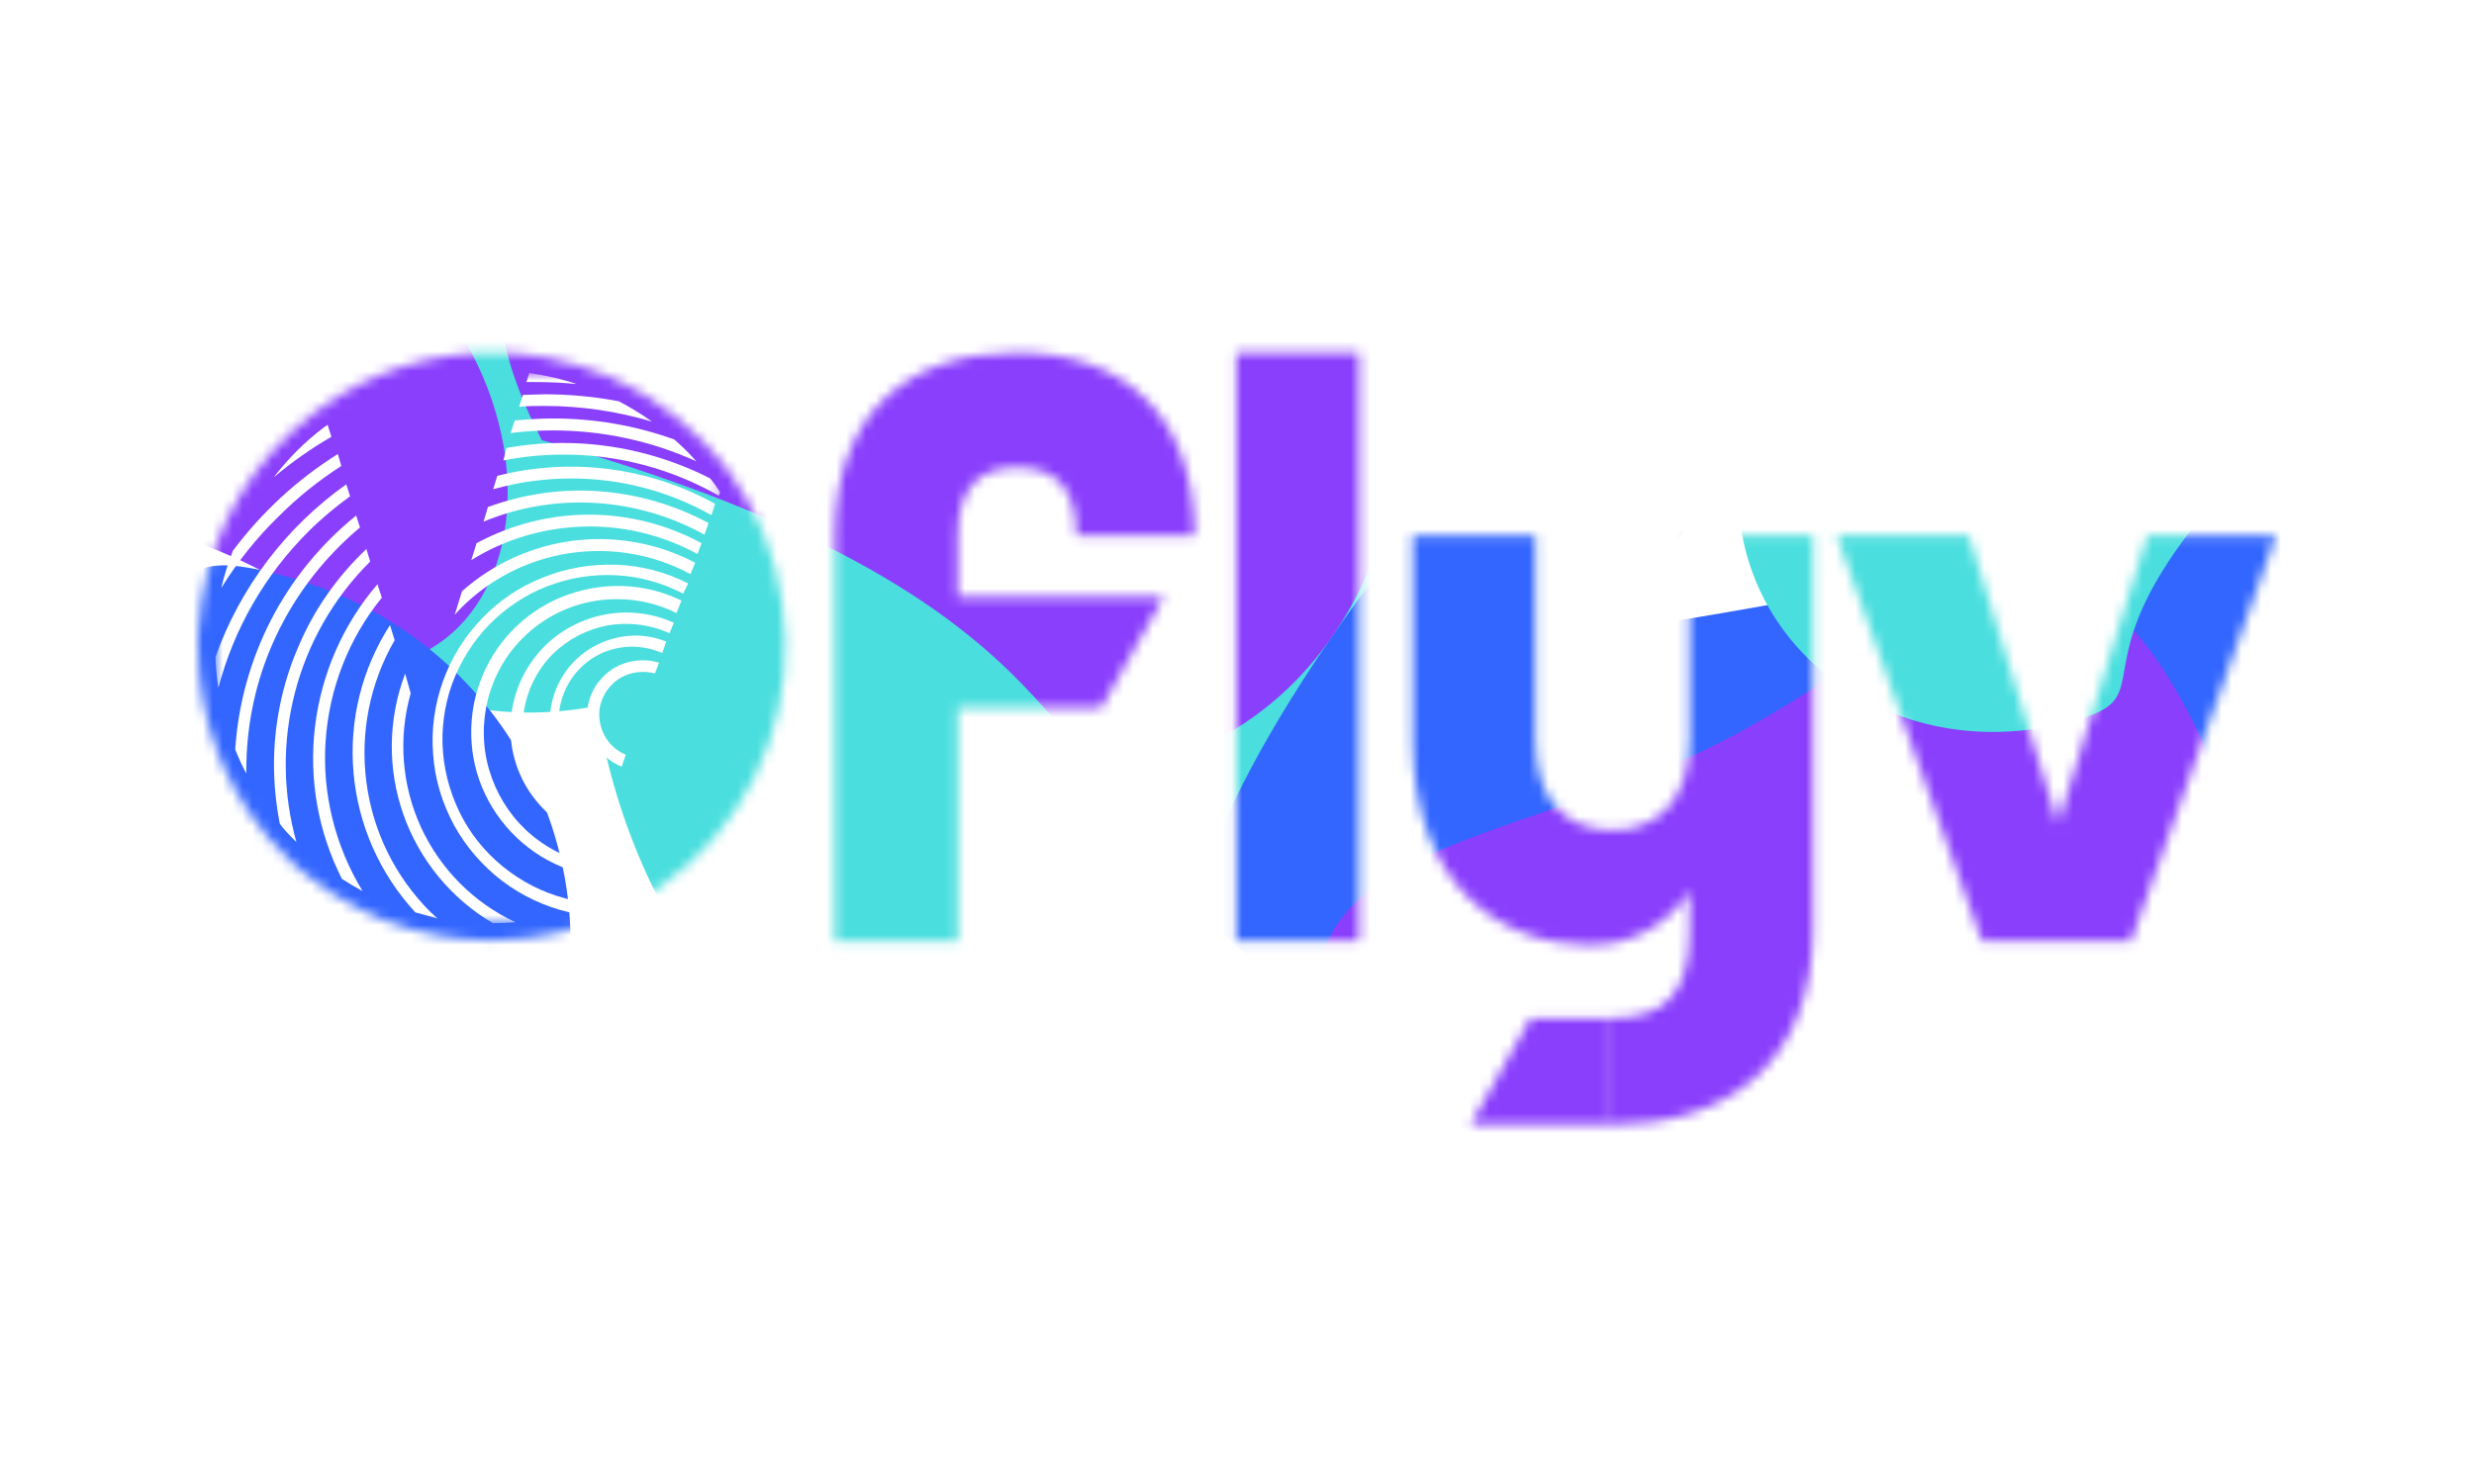 <?xml version="1.0" encoding="UTF-8"?> <svg xmlns="http://www.w3.org/2000/svg" width="250" height="150" viewBox="0 0 250 150" fill="none"><rect width="250" height="150" fill="white"></rect><mask id="mask0_597_870" style="mask-type:alpha" maskUnits="userSpaceOnUse" x="20" y="35" width="210" height="79"><path d="M162.883 102.904H154.667L148.597 113.69H162.883" fill="#3366FF"></path><path d="M84.352 95.112H96.782V71.553H111.271L117.57 60.361H96.782V54.136C96.782 49 99.261 47.252 102.769 47.252C106.278 47.252 108.757 48.916 108.757 54.136H120.731C120.648 41.782 113.403 35.641 102.745 35.641C91.848 35.641 84.352 41.698 84.352 54.136V95.112Z" fill="#3366FF"></path><path d="M162.858 113.69C174.042 113.69 183.214 107.968 183.214 93.699V54.123H170.725V74.701C170.725 81.01 167.42 83.907 162.941 83.907C158.463 83.907 155.158 81.165 155.158 74.701V54.123H142.74V74.701C142.74 89.713 151.925 95.519 160.547 95.519C162.572 95.569 164.577 95.091 166.362 94.132C168.146 93.173 169.651 91.765 170.725 90.048V94.106C170.725 100.331 168.33 102.905 162.858 102.905" fill="#3366FF"></path><path d="M137.34 35.641H124.923V95.1H137.34V35.641Z" fill="#3366FF"></path><path d="M200.266 95.101H215.343L230 54.137H216.995L207.966 83.25L198.949 54.137H185.609L200.266 95.101Z" fill="#3366FF"></path><path d="M73.575 47.599C73.251 47.157 72.927 46.744 72.574 46.332C72.043 45.714 71.484 45.124 70.924 44.535C70.1 43.681 69.216 42.886 68.303 42.15C67.449 41.472 66.536 40.824 65.623 40.235C64.297 39.411 62.913 38.674 61.499 38.056C59.614 37.261 57.641 36.642 55.609 36.23C55.137 36.141 54.637 36.053 54.136 35.965C52.663 35.758 51.191 35.641 49.748 35.641C43.621 35.641 37.613 37.526 32.635 41.089C32.311 41.325 31.987 41.531 31.663 41.796C25.625 46.391 21.59 53.165 20.383 60.646C20.177 61.795 20.059 62.973 20 64.122C20 64.534 20 64.946 20 65.329C20 67.214 20.177 69.099 20.53 70.925C20.736 71.927 20.972 72.899 21.237 73.871C21.855 75.962 22.71 77.965 23.77 79.85C24.212 80.645 24.683 81.411 25.184 82.147C26.391 83.885 27.746 85.504 29.278 86.948C29.896 87.537 30.485 88.155 31.192 88.597C32.812 89.893 34.579 91.012 36.435 91.925C37.171 92.308 37.907 92.632 38.673 92.956C40.558 93.722 42.532 94.252 44.564 94.606C45.359 94.753 46.184 94.871 47.038 94.93C47.863 94.989 48.805 95.047 49.689 95.047C50.837 95.047 51.986 94.959 53.105 94.841C54.018 94.723 54.902 94.606 55.756 94.399L56.787 94.164C61.529 92.986 65.917 90.659 69.569 87.36C73.192 84.061 75.961 79.938 77.61 75.343C79.259 70.749 79.76 65.8 79.024 60.941C78.376 56.14 76.491 51.545 73.575 47.599Z" fill="#111111"></path></mask><g mask="url(#mask0_597_870)"><g filter="url(#filter0_f_597_870)"><path d="M53.29 30.527C35.28 34.288 19.425 30.445 22.511 47.392C25.596 64.34 42.697 75.03 60.708 71.269C78.718 67.508 57.234 64.796 90.403 33.214C87.317 16.266 71.3 26.765 53.29 30.527Z" fill="#4ADEDE"></path></g><g filter="url(#filter1_f_597_870)"><path d="M189.115 59.128C149.051 67.495 115.21 66.797 118.558 85.191C121.907 103.585 157.101 111.713 197.165 103.346C237.23 94.978 190.877 96.846 269.588 53.65C266.24 35.257 229.18 50.761 189.115 59.128Z" fill="#3366FF"></path></g><g filter="url(#filter2_f_597_870)"><path d="M145.225 37.992C128.757 41.431 114.044 36.738 117.393 55.134C120.742 73.53 136.808 85.654 153.276 82.215C169.745 78.776 149.884 75.11 179.474 42.169C176.124 23.773 161.694 34.553 145.225 37.992Z" fill="#3366FF"></path></g><g filter="url(#filter3_f_597_870)"><path d="M95.953 48.371C74.73 52.803 55.463 45.067 60.535 72.924C65.606 100.781 86.922 119.771 108.145 115.338C129.368 110.906 103.465 104.484 140.539 56.216C135.467 28.359 117.176 43.938 95.953 48.371Z" fill="#4ADEDE"></path></g><g filter="url(#filter4_f_597_870)"><path d="M87.414 8.014C108.445 -2.142 119.639 -21.742 134.038 6.209C148.436 34.161 143.06 65.053 122.028 75.21C100.996 85.366 118.718 62.525 54.756 44.495C40.357 16.543 66.382 18.171 87.414 8.014Z" fill="#8A3FFC"></path></g><g filter="url(#filter5_f_597_870)"><path d="M172.468 75.708C194.828 64.91 207.182 44.95 221.378 72.508C235.574 100.066 228.956 131.16 206.595 141.958C184.235 152.756 203.532 129.356 137.088 113.212C122.891 85.654 150.108 86.506 172.468 75.708Z" fill="#8A3FFC"></path></g><g filter="url(#filter6_f_597_870)"><path d="M27.345 36.62C36.548 32.176 41.44 23.588 47.754 35.847C54.069 48.105 51.728 61.645 42.526 66.089C33.323 70.533 41.071 60.528 13.064 52.599C6.749 40.34 18.142 41.064 27.345 36.62Z" fill="#8A3FFC"></path></g><g filter="url(#filter7_f_597_870)"><path d="M13.753 108.705C34.792 114.818 49.142 128.264 55.797 107.386C62.452 86.508 50.791 64.628 29.751 58.514C8.711 52.401 29.611 67.808 -23.516 84.341C-30.171 105.219 -7.287 102.591 13.753 108.705Z" fill="#3366FF"></path></g><g filter="url(#filter8_f_597_870)"><path d="M201.347 40.177C186.541 43.27 173.517 40.163 176.029 53.965C178.542 67.768 192.581 76.451 207.388 73.359C222.193 70.267 204.542 68.091 231.842 42.31C229.329 28.507 216.153 37.085 201.347 40.177Z" fill="#4ADEDE"></path></g></g><mask id="mask1_597_870" style="mask-type:luminance" maskUnits="userSpaceOnUse" x="21" y="37" width="52" height="57"><path d="M72.78 37.703H21.767V93.31H72.78V37.703Z" fill="white"></path></mask><g mask="url(#mask1_597_870)"><path d="M53.488 37.703C55.108 37.939 56.727 38.292 58.288 38.822C56.875 38.675 55.461 38.616 54.047 38.616H53.193L53.488 37.703Z" fill="white"></path><path d="M52.84 39.912C53.576 39.912 54.283 39.853 55.02 39.853C57.523 39.853 60.056 40.089 62.53 40.56C63.708 41.179 64.827 41.856 65.888 42.622C62.353 41.562 58.701 41.032 55.02 41.032C54.165 41.032 53.311 41.032 52.457 41.12L52.84 39.912Z" fill="white"></path><path d="M52.015 42.503C53.281 42.385 54.577 42.297 55.873 42.297C60.056 42.297 64.179 43.004 68.126 44.417C68.921 45.095 69.657 45.831 70.364 46.627C65.799 44.565 60.88 43.505 55.873 43.505C54.43 43.505 53.016 43.593 51.602 43.77L52.015 42.503Z" fill="white"></path><path d="M32.753 43.181L33.106 42.945L33.489 44.153C31.427 45.331 29.483 46.715 27.657 48.247C29.13 46.332 30.838 44.624 32.753 43.181Z" fill="white"></path><path d="M23.534 55.669C26.45 51.781 30.014 48.482 34.137 45.891L34.491 47.098C32.194 48.571 30.073 50.279 28.129 52.223C25.92 54.373 23.976 56.818 22.356 59.439C22.651 58.172 23.063 56.906 23.534 55.669Z" fill="white"></path><path d="M22.062 69.543C21.914 68.512 21.797 67.451 21.767 66.421C24.271 59.381 28.895 53.285 34.991 48.955L35.374 50.163C33.872 51.252 32.459 52.431 31.133 53.756C26.774 58.115 23.623 63.564 22.062 69.543Z" fill="white"></path><path d="M24.889 78.201C24.477 77.406 24.094 76.581 23.77 75.756C24.064 71.191 25.302 66.714 27.393 62.65C29.484 58.585 32.429 54.992 35.993 52.105L36.376 53.313C35.64 53.931 34.933 54.58 34.255 55.257C31.28 58.232 28.924 61.737 27.304 65.624C25.684 69.512 24.889 73.665 24.889 77.877C24.86 77.995 24.889 78.112 24.889 78.201Z" fill="white"></path><path d="M29.955 85.122C29.366 84.533 28.747 83.914 28.276 83.266C27.893 81.293 27.687 79.29 27.687 77.287C27.687 73.223 28.512 69.158 30.132 65.418C31.693 61.677 34.049 58.32 37.024 55.492L37.407 56.759L37.318 56.847C33.695 60.47 31.104 65.005 29.808 69.983C28.512 74.961 28.571 80.203 29.955 85.122Z" fill="white"></path><path d="M34.549 88.834C32.134 84.062 31.191 78.702 31.839 73.4C32.487 68.099 34.667 63.092 38.142 59.057L38.584 60.411C35.226 64.535 33.253 69.63 32.9 74.932C32.546 80.233 33.872 85.535 36.64 90.071C35.933 89.688 35.226 89.275 34.549 88.834Z" fill="white"></path><path d="M41.971 92.22C38.378 88.333 36.199 83.385 35.727 78.142C35.256 72.87 36.552 67.627 39.409 63.18L39.88 64.711C37.377 69.041 36.375 74.077 37.023 79.055C37.671 84.032 39.939 88.627 43.474 92.161C43.709 92.397 43.974 92.603 44.21 92.839C43.474 92.633 42.708 92.427 41.971 92.22Z" fill="white"></path><path d="M49.806 93.311C45.594 90.837 42.384 86.92 40.764 82.325C39.144 77.731 39.203 72.665 40.941 68.1L41.5 70.073C40.234 74.55 40.587 79.351 42.531 83.592C44.475 87.833 47.862 91.25 52.103 93.223C51.367 93.282 50.601 93.311 49.806 93.311Z" fill="white"></path><path d="M66.183 68.069C65.829 67.981 65.446 67.922 65.063 67.922C64.033 67.892 63.031 68.216 62.236 68.835C61.441 69.453 60.881 70.366 60.645 71.338C60.439 72.34 60.587 73.371 61.058 74.284C61.529 75.197 62.295 75.903 63.237 76.286L62.825 77.494C61.617 77.023 60.616 76.11 59.998 74.961C59.379 73.812 59.173 72.487 59.438 71.191C59.703 69.925 60.41 68.776 61.441 67.951C62.472 67.127 63.738 66.714 65.063 66.744C65.564 66.744 66.094 66.832 66.595 66.979L66.183 68.069Z" fill="white"></path><path d="M66.918 66.007C65.975 65.595 64.974 65.389 63.943 65.359C62.912 65.359 61.911 65.566 60.968 65.949C60.026 66.361 59.172 66.95 58.494 67.686C57.787 68.423 57.257 69.306 56.904 70.278C56.55 71.25 56.403 72.251 56.492 73.282C56.55 74.313 56.845 75.285 57.316 76.198C57.787 77.111 58.435 77.906 59.231 78.554C60.026 79.202 60.939 79.674 61.911 79.939L61.528 81.087C59.584 80.469 57.905 79.144 56.845 77.406C55.755 75.668 55.343 73.577 55.667 71.545C55.991 69.512 57.022 67.657 58.583 66.332C60.144 65.006 62.117 64.27 64.179 64.24C65.269 64.24 66.329 64.447 67.33 64.859L66.918 66.007Z" fill="white"></path><path d="M67.655 64.005C65.711 63.122 63.532 62.856 61.44 63.21C59.349 63.593 57.405 64.594 55.874 66.096C54.902 67.068 54.136 68.217 53.606 69.513C53.076 70.809 52.811 72.164 52.811 73.519C52.811 74.903 53.076 76.258 53.606 77.524C54.136 78.791 54.902 79.969 55.874 80.941C57.199 82.266 58.849 83.209 60.675 83.68L60.262 84.887C57.523 84.151 55.138 82.443 53.547 80.087C51.956 77.73 51.309 74.873 51.691 72.075C52.074 69.248 53.459 66.685 55.579 64.8C57.729 62.945 60.468 61.914 63.296 61.914C64.945 61.914 66.595 62.267 68.097 62.945L67.655 64.005Z" fill="white"></path><path d="M68.362 61.972C65.829 60.705 62.972 60.293 60.174 60.735C57.376 61.176 54.814 62.502 52.811 64.505C51.103 66.213 49.895 68.363 49.306 70.69C48.717 73.016 48.746 75.491 49.424 77.788C50.101 80.115 51.368 82.206 53.105 83.855C54.843 85.504 57.023 86.683 59.379 87.213L58.967 88.332C56.964 87.861 55.049 86.948 53.4 85.681C51.751 84.415 50.396 82.824 49.394 80.998C48.393 79.172 47.804 77.169 47.657 75.108C47.509 73.046 47.774 70.955 48.481 69.011C49.188 67.067 50.278 65.27 51.721 63.768C53.164 62.266 54.902 61.088 56.816 60.322C58.731 59.556 60.792 59.174 62.884 59.233C64.945 59.291 66.978 59.792 68.863 60.705L68.362 61.972Z" fill="white"></path><path d="M69.04 60C66.919 58.91 64.622 58.262 62.236 58.144C59.85 58.026 57.494 58.409 55.285 59.264C53.076 60.118 51.073 61.472 49.424 63.151C47.775 64.859 46.508 66.892 45.683 69.13C44.888 71.369 44.564 73.754 44.77 76.111C44.977 78.467 45.683 80.764 46.832 82.855C47.981 84.917 49.571 86.714 51.515 88.127C53.43 89.541 55.639 90.513 57.965 91.014L57.553 92.221C55.108 91.662 52.782 90.572 50.779 89.07C48.776 87.538 47.097 85.624 45.889 83.415C44.682 81.206 43.946 78.761 43.769 76.258C43.563 73.754 43.916 71.221 44.77 68.836C45.624 66.45 46.979 64.3 48.717 62.503C50.455 60.677 52.575 59.264 54.932 58.35C57.258 57.408 59.791 56.996 62.295 57.084C64.798 57.172 67.272 57.82 69.54 58.969L69.04 60Z" fill="white"></path><path d="M69.775 58.026C66.035 56.023 61.794 55.287 57.611 55.906C53.429 56.524 49.571 58.468 46.567 61.472C46.36 61.678 46.154 61.914 45.948 62.15L46.684 59.764C49.865 56.937 53.812 55.169 58.024 54.639C62.236 54.138 66.506 54.904 70.247 56.878L69.775 58.026Z" fill="white"></path><path d="M70.482 55.994C66.947 54.079 63.001 53.107 58.966 53.225C54.931 53.343 51.043 54.492 47.626 56.612L48.156 54.904C51.661 53.019 55.549 52.018 59.525 52.018C63.501 52.018 67.419 53.019 70.894 54.904L70.482 55.994Z" fill="white"></path><path d="M71.189 54.049C67.802 52.164 64.032 51.074 60.173 50.839C56.315 50.603 52.427 51.251 48.864 52.724L49.305 51.251C52.928 49.926 56.786 49.366 60.615 49.661C64.474 49.955 68.214 51.045 71.601 52.871L71.189 54.049Z" fill="white"></path><path d="M71.896 52.076C67.566 49.631 62.706 48.364 57.729 48.364C55.078 48.364 52.427 48.718 49.835 49.454L50.248 48.099C57.67 46.214 65.563 47.216 72.279 50.927L71.896 52.076Z" fill="white"></path><path d="M72.632 50.102C67.831 47.363 62.383 45.92 56.846 45.95C54.843 45.95 52.84 46.156 50.867 46.539L51.19 45.272C53.046 44.948 54.96 44.772 56.846 44.772C62.029 44.772 67.154 46.008 71.778 48.365C72.132 48.806 72.456 49.278 72.779 49.749L72.632 50.102Z" fill="white"></path></g><defs><filter id="filter0_f_597_870" x="2.124" y="3.852" width="108.278" height="88.17" filterUnits="userSpaceOnUse" color-interpolation-filters="sRGB"><feFlood flood-opacity="0" result="BackgroundImageFix"></feFlood><feBlend mode="normal" in="SourceGraphic" in2="BackgroundImageFix" result="shape"></feBlend><feGaussianBlur stdDeviation="10" result="effect1_foregroundBlur_597_870"></feGaussianBlur></filter><filter id="filter1_f_597_870" x="98.329" y="25.031" width="191.259" height="101.607" filterUnits="userSpaceOnUse" color-interpolation-filters="sRGB"><feFlood flood-opacity="0" result="BackgroundImageFix"></feFlood><feBlend mode="normal" in="SourceGraphic" in2="BackgroundImageFix" result="shape"></feBlend><feGaussianBlur stdDeviation="10" result="effect1_foregroundBlur_597_870"></feGaussianBlur></filter><filter id="filter2_f_597_870" x="101.914" y="16.719" width="92.56" height="81.08" filterUnits="userSpaceOnUse" color-interpolation-filters="sRGB"><feFlood flood-opacity="0" result="BackgroundImageFix"></feFlood><feBlend mode="normal" in="SourceGraphic" in2="BackgroundImageFix" result="shape"></feBlend><feGaussianBlur stdDeviation="7.5" result="effect1_foregroundBlur_597_870"></feGaussianBlur></filter><filter id="filter3_f_597_870" x="44.715" y="25.021" width="110.824" height="105.959" filterUnits="userSpaceOnUse" color-interpolation-filters="sRGB"><feFlood flood-opacity="0" result="BackgroundImageFix"></feFlood><feBlend mode="normal" in="SourceGraphic" in2="BackgroundImageFix" result="shape"></feBlend><feGaussianBlur stdDeviation="7.5" result="effect1_foregroundBlur_597_870"></feGaussianBlur></filter><filter id="filter4_f_597_870" x="25.604" y="-33.184" width="141.507" height="135.898" filterUnits="userSpaceOnUse" color-interpolation-filters="sRGB"><feFlood flood-opacity="0" result="BackgroundImageFix"></feFlood><feBlend mode="normal" in="SourceGraphic" in2="BackgroundImageFix" result="shape"></feBlend><feGaussianBlur stdDeviation="12.5" result="effect1_foregroundBlur_597_870"></feGaussianBlur></filter><filter id="filter5_f_597_870" x="108.163" y="33.562" width="145.692" height="136.145" filterUnits="userSpaceOnUse" color-interpolation-filters="sRGB"><feFlood flood-opacity="0" result="BackgroundImageFix"></feFlood><feBlend mode="normal" in="SourceGraphic" in2="BackgroundImageFix" result="shape"></feBlend><feGaussianBlur stdDeviation="12.5" result="effect1_foregroundBlur_597_870"></feGaussianBlur></filter><filter id="filter6_f_597_870" x="-3.759" y="14.531" width="70.061" height="67.652" filterUnits="userSpaceOnUse" color-interpolation-filters="sRGB"><feFlood flood-opacity="0" result="BackgroundImageFix"></feFlood><feBlend mode="normal" in="SourceGraphic" in2="BackgroundImageFix" result="shape"></feBlend><feGaussianBlur stdDeviation="7.5" result="effect1_foregroundBlur_597_870"></feGaussianBlur></filter><filter id="filter7_f_597_870" x="-49.69" y="32.147" width="132.358" height="111.484" filterUnits="userSpaceOnUse" color-interpolation-filters="sRGB"><feFlood flood-opacity="0" result="BackgroundImageFix"></feFlood><feBlend mode="normal" in="SourceGraphic" in2="BackgroundImageFix" result="shape"></feBlend><feGaussianBlur stdDeviation="12.5" result="effect1_foregroundBlur_597_870"></feGaussianBlur></filter><filter id="filter8_f_597_870" x="150.717" y="9.697" width="106.125" height="89.287" filterUnits="userSpaceOnUse" color-interpolation-filters="sRGB"><feFlood flood-opacity="0" result="BackgroundImageFix"></feFlood><feBlend mode="normal" in="SourceGraphic" in2="BackgroundImageFix" result="shape"></feBlend><feGaussianBlur stdDeviation="12.5" result="effect1_foregroundBlur_597_870"></feGaussianBlur></filter></defs></svg> 